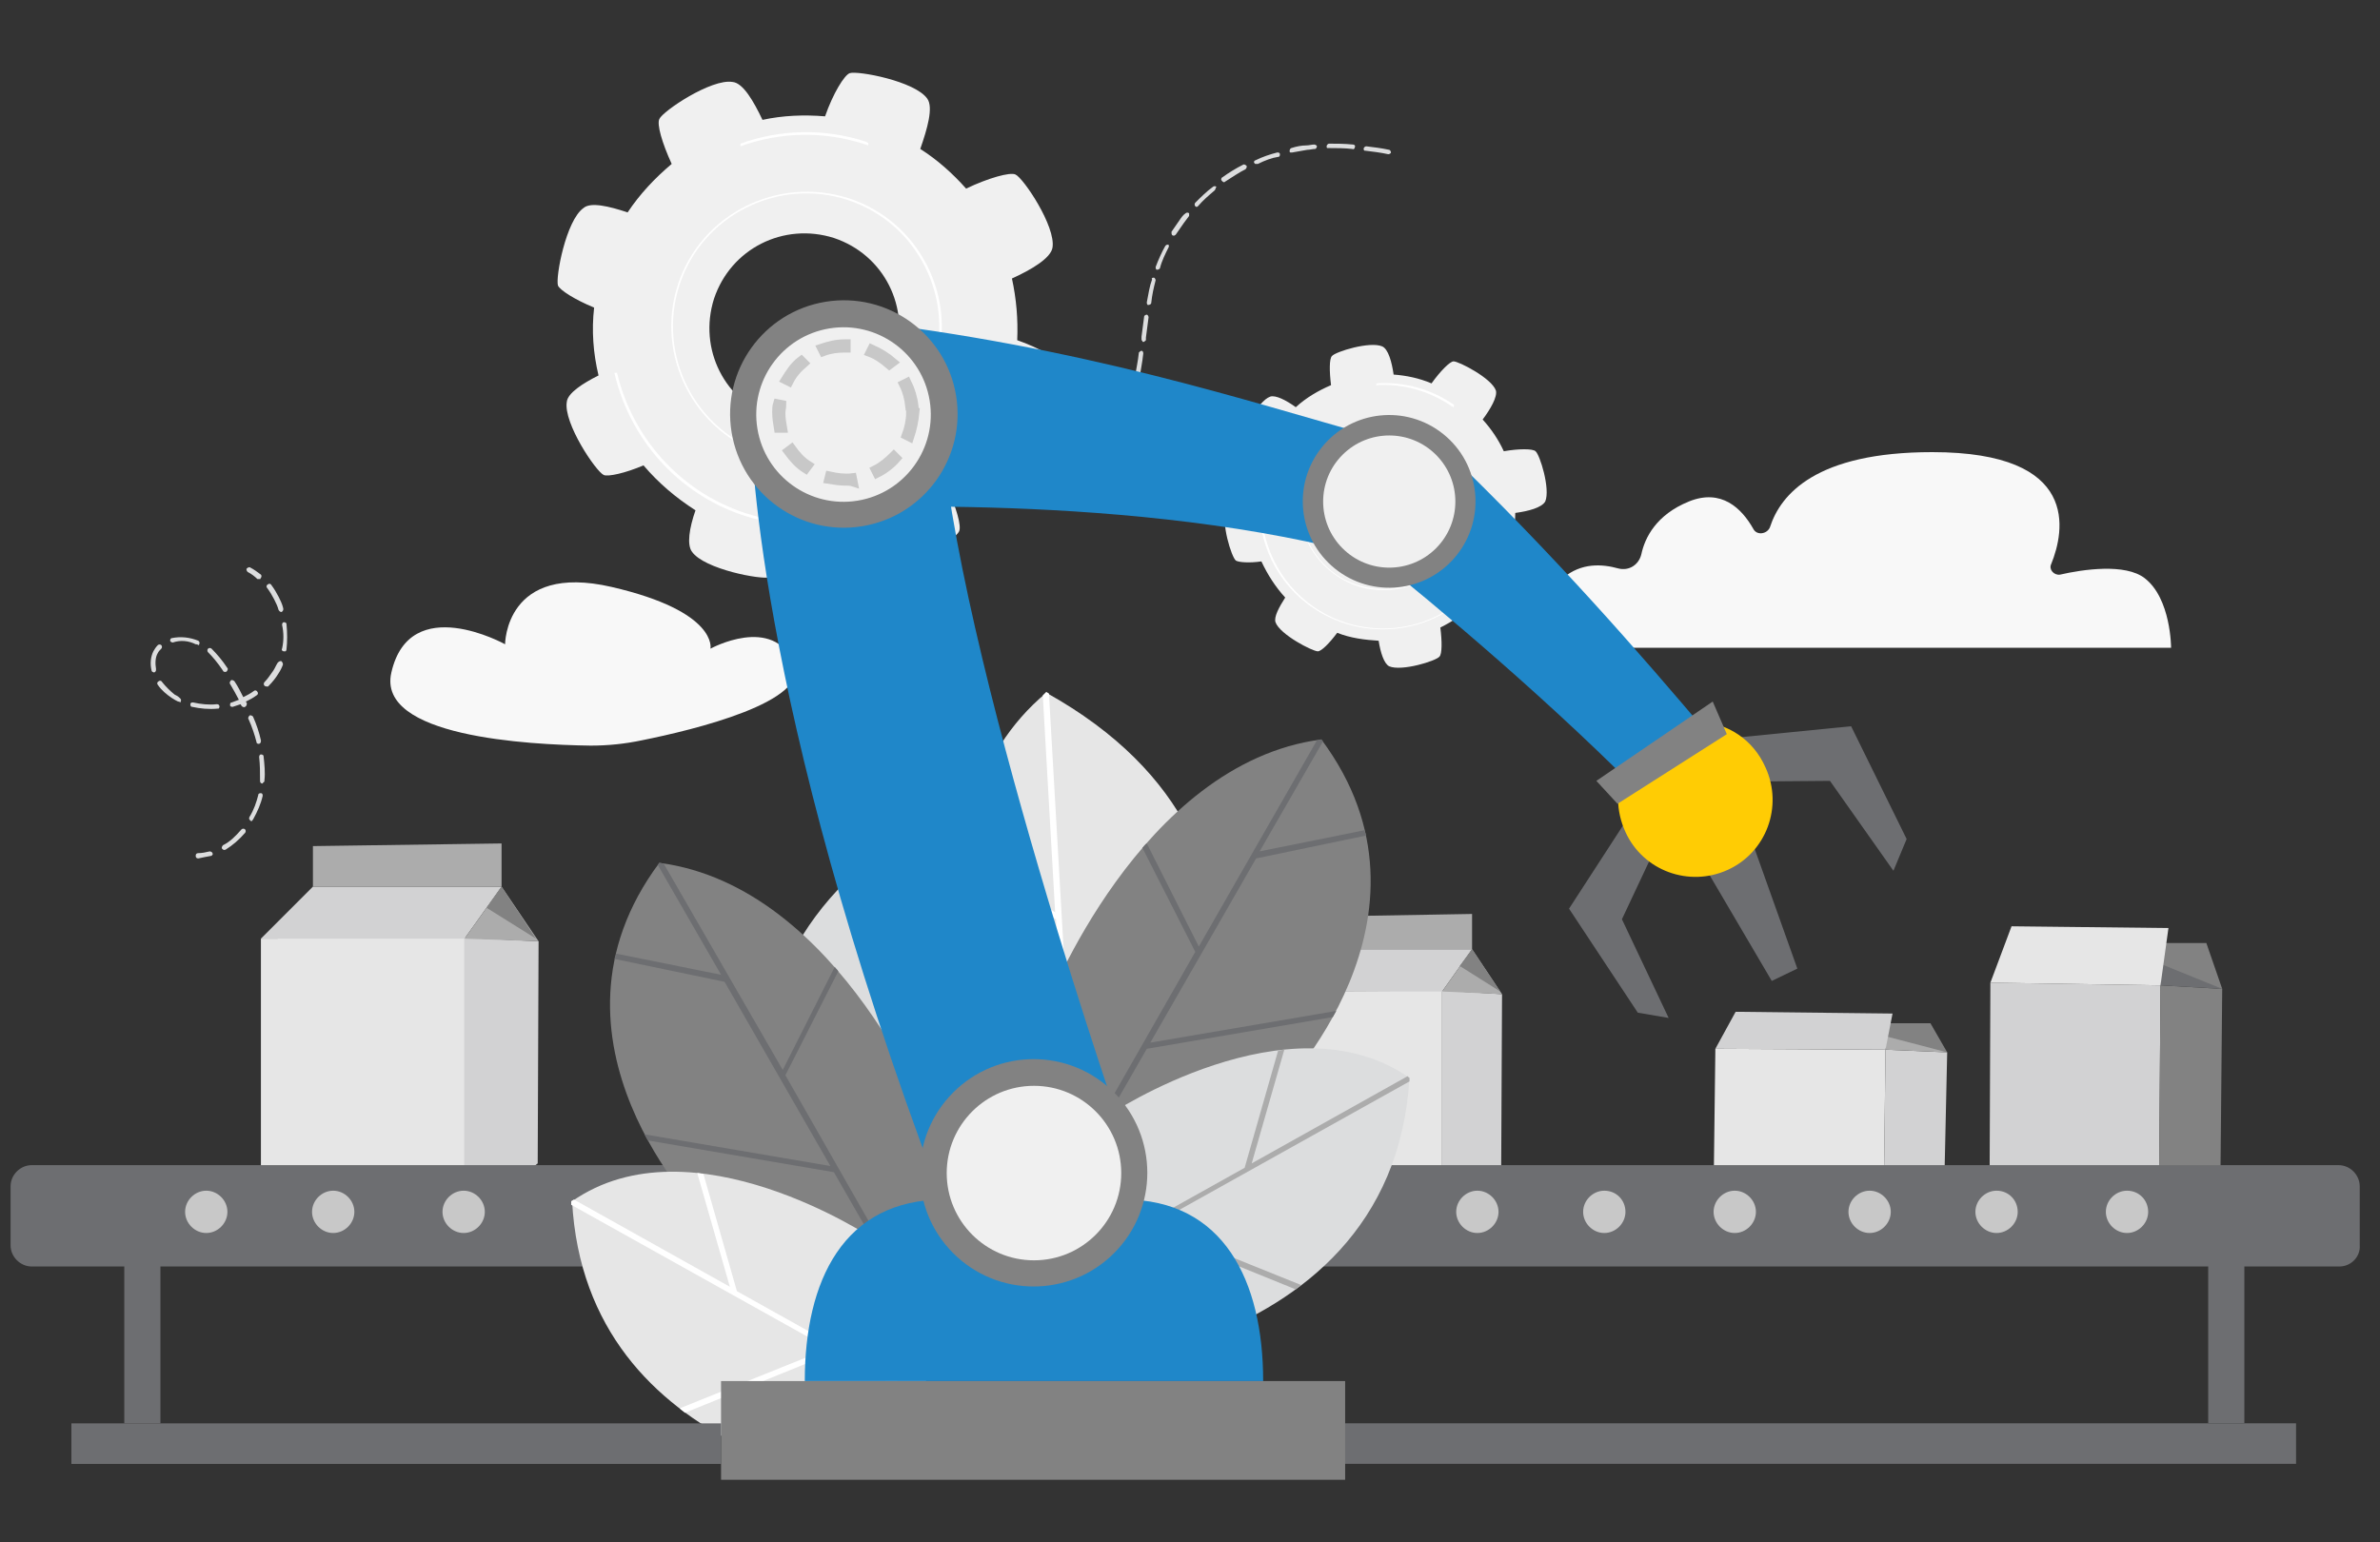<?xml version="1.0" encoding="utf-8"?>
<!-- Generator: Adobe Illustrator 24.1.2, SVG Export Plug-In . SVG Version: 6.00 Build 0)  -->
<svg version="1.1" id="Layer_1" xmlns="http://www.w3.org/2000/svg" xmlns:xlink="http://www.w3.org/1999/xlink" x="0px" y="0px"
	 viewBox="0 0 270 175" style="enable-background:new 0 0 270 175;" xml:space="preserve">
<rect x="0" y="0" width="270" height="175" fill="#333333" stroke="none"/>
<style type="text/css">
	.st0{fill:none;}
	.st1{fill:#F8F8F8;}
	.st2{fill:#DCDDDE;}
	.st3{fill:#E6E6E6;}
	.st4{fill:#D2D2D3;}
	.st5{fill:#ACACAC;}
	.st6{fill:#828282;}
	.st7{fill:#6D6E71;}
	.st8{fill:#F0F0F0;}
	.st9{fill:#FFFFFF;}
	.st10{fill:#1F87C9;}
	.st11{fill:#FFCC04;}
	.st12{fill:#C8C8C8;}
	.st13{fill:none;stroke:#C8C8C8;stroke-miterlimit:10;}
</style>
<rect class="st0" width="270" height="175"/>
<g>
	<path class="st1" d="M44.4,76.3c-1.7,7.3,15.5,8.2,22.6,8.3c2,0,3.9-0.2,5.8-0.6c6-1.2,19.1-4.4,17.3-8.7c-2.4-5.6-9.5-1.7-9.5-1.7
		s0.9-4.2-11.2-7c-12.1-2.8-12.1,6.5-12.1,6.5S46.5,67.1,44.4,76.3z"/>
	<path class="st1" d="M246.3,73.5h-69c0,0-3.7-4.7,0-7.9c2.1-1.8,4.5-1.6,6.3-1.1c1.2,0.3,2.3-0.4,2.6-1.6c0.4-1.9,1.7-4.5,5.4-6
		c3.7-1.5,6,0.8,7.3,3.1c0.4,0.8,1.6,0.6,1.9-0.2c1.2-3.7,5.2-8.5,18.4-8.5c16.9,0,15,9,13.5,12.7c-0.3,0.6,0.3,1.3,1,1.2
		c2.6-0.6,7.4-1.3,9.6,0.4C246.3,67.9,246.3,73.5,246.3,73.5z"/>
	<g>
		<g>
			<path class="st2" d="M119.5,54.5c0.6-0.2,1.2-0.5,1.7-0.8c0.1-0.1,0.3,0,0.4,0.1c0.1,0.1,0,0.3-0.1,0.4c-0.6,0.3-1.2,0.6-1.8,0.8
				c-0.2,0.1-0.4,0.2-0.7,0.2c-0.1,0-0.2,0-0.2,0c0,0-0.1-0.1-0.1-0.1c0-0.1,0-0.3,0.2-0.3C119,54.7,119.3,54.6,119.5,54.5z"/>
			<path class="st2" d="M155,16.6c0.8,0.1,1.7,0.2,2.6,0.4c0.1,0,0.2,0.2,0.2,0.3c0,0.1-0.2,0.2-0.3,0.2c-0.9-0.2-1.8-0.3-2.6-0.4
				c0,0-0.1,0-0.1,0c-0.1-0.1-0.1-0.1-0.1-0.2C154.7,16.7,154.9,16.6,155,16.6z"/>
			<path class="st2" d="M150.6,16.8c-0.1,0-0.1-0.1-0.1-0.2c0-0.1,0.1-0.3,0.3-0.3c0.8,0,1.7,0,2.7,0.1c0.1,0,0.3,0.1,0.2,0.3
				c0,0.1-0.1,0.3-0.3,0.2c-0.9-0.1-1.8-0.1-2.6-0.1C150.7,16.8,150.6,16.8,150.6,16.8z"/>
			<path class="st2" d="M124.6,51.3c0.1-0.1,0.3-0.1,0.4,0c0.1,0.1,0.1,0.3,0,0.4c-0.6,0.6-1.3,1.2-2.1,1.7c-0.1,0.1-0.2,0.1-0.3,0
				c0,0,0,0-0.1-0.1c-0.1-0.1,0-0.3,0.1-0.4C123.3,52.5,123.9,51.9,124.6,51.3z"/>
			<path class="st2" d="M125.6,50.6c-0.1-0.1-0.1-0.3,0-0.4c0.1-0.2,0.3-0.4,0.4-0.6c0.4-0.5,0.7-1,1-1.6c0.1-0.1,0.2-0.2,0.4-0.1
				c0.1,0.1,0.2,0.2,0.1,0.4c-0.3,0.6-0.7,1.1-1.1,1.6c-0.1,0.2-0.3,0.4-0.5,0.6C125.9,50.6,125.8,50.7,125.6,50.6
				C125.7,50.6,125.6,50.6,125.6,50.6z"/>
			<path class="st2" d="M127.9,47C127.8,47,127.8,47,127.9,47c-0.2-0.1-0.2-0.2-0.1-0.3c0.3-0.8,0.6-1.6,0.8-2.5
				c0-0.1,0.2-0.2,0.3-0.2c0.1,0,0.2,0.2,0.2,0.3c-0.2,0.9-0.5,1.8-0.8,2.5C128.2,47,128,47.1,127.9,47z"/>
			<path class="st2" d="M134.9,24.5c-0.2,0.3-0.4,0.5-0.6,0.8c-0.3,0.4-0.6,0.9-0.9,1.3c-0.1,0.1-0.2,0.2-0.4,0.1c0,0,0,0,0,0
				c-0.1-0.1-0.1-0.2-0.1-0.4c0.3-0.4,0.6-0.9,0.9-1.3c0.2-0.3,0.4-0.6,0.7-0.8c0.1-0.1,0.3-0.1,0.4,0
				C134.9,24.2,134.9,24.4,134.9,24.5z"/>
			<path class="st2" d="M132.6,28c-0.4,0.8-0.8,1.6-1,2.4c0,0.1-0.2,0.2-0.3,0.2c0,0,0,0-0.1,0c-0.1-0.1-0.1-0.2-0.1-0.3
				c0.3-0.8,0.7-1.7,1.1-2.4c0.1-0.1,0.2-0.2,0.4-0.1C132.6,27.7,132.6,27.8,132.6,28z"/>
			<path class="st2" d="M137.8,21.6c-0.7,0.6-1.3,1.1-1.9,1.8c-0.1,0.1-0.2,0.1-0.3,0c0,0,0,0,0,0c-0.1-0.1-0.1-0.3,0-0.4
				c0.6-0.6,1.3-1.3,2-1.8c0.1-0.1,0.3-0.1,0.4,0C137.9,21.3,137.9,21.5,137.8,21.6z"/>
			<path class="st2" d="M142.7,18.6c-0.1,0-0.2,0-0.3,0c0,0-0.1-0.1-0.1-0.1c-0.1-0.1,0-0.3,0.1-0.3c0.8-0.4,1.7-0.7,2.5-0.9
				c0.1,0,0.3,0,0.3,0.2c0,0.1,0,0.3-0.2,0.3C144.3,17.9,143.5,18.2,142.7,18.6z"/>
			<path class="st2" d="M129.7,38.8c0,0-0.1,0-0.1-0.1c-0.1-0.1-0.1-0.1-0.1-0.2l0-0.3c0.1-0.8,0.2-1.5,0.3-2.3
				c0-0.1,0.2-0.2,0.3-0.2c0.1,0,0.2,0.2,0.2,0.3c-0.1,0.8-0.2,1.5-0.3,2.3l0,0.3C129.9,38.7,129.8,38.8,129.7,38.8z"/>
			<path class="st2" d="M139,20.6c-0.1,0.1-0.2,0.1-0.3,0c0,0,0,0-0.1-0.1c-0.1-0.1-0.1-0.3,0.1-0.4c0.7-0.5,1.5-1,2.3-1.4
				c0.1-0.1,0.3,0,0.4,0.1c0.1,0.1,0,0.3-0.1,0.4C140.5,19.6,139.8,20.1,139,20.6z"/>
			<path class="st2" d="M129.5,39.8c0.1,0,0.2,0.1,0.2,0.3c-0.1,1-0.3,1.9-0.4,2.6c0,0.1-0.2,0.2-0.3,0.2c0,0-0.1,0-0.1,0
				c-0.1-0.1-0.1-0.2-0.1-0.3c0.1-0.8,0.3-1.6,0.4-2.6C129.3,39.9,129.4,39.8,129.5,39.8z"/>
			<path class="st2" d="M117.3,55.1c0.1,0,0.3,0.1,0.3,0.2c0,0.1-0.1,0.3-0.2,0.3c-0.8,0.2-1.7,0.3-2.6,0.3c-0.1,0-0.1,0-0.2-0.1
				c-0.1,0-0.1-0.1-0.1-0.2c0-0.1,0.1-0.3,0.2-0.3C115.7,55.4,116.5,55.3,117.3,55.1z"/>
			<path class="st2" d="M130.9,31.5c0.1,0,0.2,0.2,0.2,0.3c-0.2,0.8-0.4,1.6-0.5,2.6c0,0.1-0.2,0.2-0.3,0.2c0,0-0.1,0-0.1,0
				c-0.1-0.1-0.1-0.2-0.1-0.3c0.2-1,0.3-1.8,0.6-2.6C130.6,31.6,130.7,31.5,130.9,31.5z"/>
			<path class="st2" d="M148.2,16.5c0.3,0,0.6-0.1,0.9-0.1c0.1,0,0.3,0.1,0.3,0.2c0,0.1-0.1,0.3-0.2,0.3c-0.3,0-0.6,0.1-0.9,0.1
				c-0.6,0.1-1.1,0.2-1.7,0.3c-0.1,0-0.2,0-0.2,0c-0.1,0-0.1-0.1-0.1-0.2c0-0.1,0.1-0.3,0.2-0.3C147.1,16.6,147.7,16.5,148.2,16.5z"
				/>
		</g>
	</g>
	<g>
		<polygon class="st3" points="29.6,136.2 52.7,138.7 52.7,106.4 29.6,106.5 		"/>
		<polygon class="st4" points="52.7,106.5 56.9,100.6 35.5,100.6 29.6,106.5 		"/>
		<polygon class="st4" points="52.7,106.4 61.1,106.8 61,132 52.7,138.7 		"/>
		<polygon class="st5" points="56.9,100.6 61.1,106.8 52.7,106.5 		"/>
		<polygon class="st5" points="35.5,100.6 56.9,100.6 56.9,95.7 35.5,96 		"/>
		<polygon class="st6" points="56.9,100.6 55.2,103 60.8,106.5 		"/>
	</g>
	<g>
		<polygon class="st3" points="144.8,136.7 163.6,138.7 163.6,112.4 144.8,112.5 		"/>
		<polygon class="st4" points="163.6,112.5 167,107.7 149.6,107.7 144.8,112.5 		"/>
		<polygon class="st4" points="163.6,112.4 170.4,112.8 170.3,133.2 163.6,138.7 		"/>
		<polygon class="st5" points="167,107.7 170.4,112.8 163.6,112.5 		"/>
		<polygon class="st5" points="149.6,107.7 167,107.7 167,103.7 149.6,104 		"/>
		<polygon class="st6" points="167,107.7 165.6,109.6 170.2,112.5 		"/>
	</g>
	<g>
		<polygon class="st6" points="220.9,119.4 219,116.1 211,116.1 211.7,118.5 		"/>
		<polygon class="st3" points="194.4,135.1 213.7,136.6 213.9,119.1 194.6,119 		"/>
		<polygon class="st4" points="213.9,119.1 220.9,119.4 220.6,133 213.7,136.6 		"/>
		<polygon class="st5" points="214,117.6 220.9,119.4 213.9,119.1 		"/>
		<polygon class="st4" points="213.9,119.1 214.7,115 196.9,114.8 194.6,119 		"/>
	</g>
	<g>
		<polygon class="st6" points="252.1,112.2 250.3,107 242.3,107 243,110.8 		"/>
		<polygon class="st4" points="225.7,136.7 244.9,139.1 245.1,111.8 225.8,111.5 		"/>
		<polygon class="st6" points="245.1,111.8 252.1,112.2 251.9,133.5 244.9,139.1 		"/>
		<polygon class="st7" points="245.2,109.4 252.1,112.2 245.1,111.8 		"/>
		<polygon class="st3" points="245.1,111.8 246,105.3 228.2,105.1 225.8,111.5 		"/>
	</g>
	
		<rect x="143.3" y="161.5" transform="matrix(-1 -1.224647e-16 1.224647e-16 -1 403.778 327.592)" class="st7" width="117.3" height="4.6"/>
	<path class="st7" d="M265.4,143.7H3.6c-1.3,0-2.4-1.1-2.4-2.4v-6.7c0-1.3,1.1-2.4,2.4-2.4h261.7c1.3,0,2.4,1.1,2.4,2.4v6.7
		C267.8,142.6,266.7,143.7,265.4,143.7z"/>
	<g>
		<path class="st8" d="M173.6,65c0-0.4-1.1-1.5-2.5-2.5c0.5-1.4,0.8-2.9,0.8-4.3c1.5-0.2,3-0.6,3.4-1.3c0.6-1.4-0.6-5.3-1.1-5.7
			c-0.3-0.3-1.9-0.3-3.6,0c-0.6-1.3-1.4-2.5-2.4-3.6c0.9-1.2,1.7-2.6,1.5-3.3c-0.5-1.4-4.2-3.3-4.8-3.3c-0.4,0-1.5,1.1-2.5,2.5
			c-1.4-0.6-2.9-0.9-4.3-1c-0.2-1.4-0.6-2.9-1.3-3.2c-1.4-0.6-5.3,0.6-5.7,1.1c-0.3,0.3-0.3,1.7-0.1,3.3c-1.4,0.6-2.8,1.4-4,2.5
			c-1.1-0.8-2.3-1.4-2.9-1.2c-1.4,0.5-3.3,4.2-3.3,4.8c0,0.4,0.9,1.3,2.1,2.2c-0.6,1.5-1,3.1-1.1,4.7c-1.3,0.2-2.5,0.6-2.7,1.2
			c-0.6,1.4,0.6,5.3,1.1,5.7c0.3,0.2,1.5,0.3,2.9,0.1c0.7,1.5,1.6,2.9,2.7,4.1c-0.7,1.1-1.3,2.2-1.1,2.8c0.5,1.4,4.2,3.3,4.8,3.3
			c0.4,0,1.3-0.9,2.2-2.1c1.5,0.6,3.1,0.8,4.7,0.9c0.2,1.3,0.6,2.6,1.2,2.9c1.4,0.6,5.3-0.6,5.7-1.1c0.3-0.3,0.3-1.7,0.1-3.3
			c1.4-0.7,2.6-1.5,3.8-2.6c1.2,0.9,2.5,1.6,3.1,1.3C171.7,69.3,173.6,65.6,173.6,65z M153,63c-3.1-2.1-3.9-6.3-1.8-9.4
			c2.1-3.1,6.3-3.9,9.4-1.8c3.1,2.1,3.9,6.3,1.8,9.4C160.3,64.3,156.1,65.1,153,63z"/>
		<g>
			<path class="st9" d="M151.6,65.3c-4.4-3-5.5-9-2.5-13.4c3-4.4,9-5.5,13.4-2.5c4.4,3,5.5,9,2.5,13.4
				C161.9,67.1,155.9,68.3,151.6,65.3z M162.3,49.5c-4.3-2.9-10.2-1.8-13.2,2.5c-2.9,4.3-1.8,10.2,2.5,13.2
				c4.3,2.9,10.2,1.8,13.2-2.5C167.8,58.4,166.6,52.5,162.3,49.5z"/>
		</g>
		<g>
			<path class="st9" d="M169.8,62.7c0,0-0.1-0.1-0.1-0.1c-0.4,0.9-0.8,1.8-1.4,2.7c-4.3,6.3-12.9,7.9-19.2,3.6
				c-4.1-2.8-6.2-7.5-6-12.1c0,0,0,0,0,0c-0.1,0-0.1,0-0.2-0.1c-0.3,4.7,1.9,9.5,6.1,12.3c6.4,4.3,15.1,2.7,19.4-3.7
				C169,64.5,169.5,63.6,169.8,62.7z"/>
			<path class="st9" d="M156.1,43.7c2.9-0.2,6,0.6,8.6,2.4c0.1,0,0.1,0.1,0.2,0.1c0-0.1,0-0.1,0.1-0.2c0,0-0.1,0-0.1-0.1
				c-2.6-1.8-5.7-2.6-8.7-2.4C156.1,43.6,156.1,43.7,156.1,43.7z"/>
		</g>
	</g>
	<g>
		<g>
			<path class="st2" d="M113.7,134.7c0,0,9-28.2-7.7-42.1c-32.7,18.2-14.7,50.3-14.7,50.3L113.7,134.7z"/>
			<path class="st9" d="M106.1,92.5c-0.1,0.1-0.2,0.1-0.3,0.2l-2,34.9l-15.6-15.2c-0.1,0.2-0.2,0.5-0.2,0.7l15.8,15.4l-0.6,10.1
				l0.7-0.2l1.1-20.1l0,0l10.9-6.4c0-0.2-0.1-0.5-0.1-0.7l-10.7,6.3l1.4-24.6C106.3,92.7,106.2,92.6,106.1,92.5L106.1,92.5z"/>
		</g>
		<g>
			<path class="st6" d="M106,128.2c0,0-10.6-27.6-31.2-30.3c-15,20.1,4.9,40.1,4.9,40.1l23.8,10L106,128.2z"/>
			<path class="st7" d="M94.7,109.7l-5.9,11.7L75.3,98c-0.2,0-0.3-0.1-0.5-0.1c-0.1,0.1-0.1,0.2-0.2,0.2l7.2,12.5l-11.9-2.4
				c0,0.1,0,0.2-0.1,0.3l-0.1,0.3l12.5,2.6l12,20.9l-21.1-3.6c0.1,0.2,0.3,0.5,0.4,0.7l21.1,3.6l8.5,14.8l0.4,0.2l0.1-0.6L89.1,122
				l6-11.8C95,110,94.8,109.9,94.7,109.7z"/>
		</g>
		<g>
			<path class="st3" d="M83.7,159.7h22.5L99,140.5c0,0-20.5-13.7-34.1-4.2c0.8,14.6,9.4,22.9,18.8,27.6V159.7z"/>
			<g>
				<path class="st9" d="M105.9,159.7h0.2l-0.3-0.8l-22.2-12.4l-3.8-13.3c-0.2,0-0.5-0.1-0.7-0.1l3.7,12.9l-17.7-9.9
					c-0.1,0.1-0.2,0.1-0.3,0.2l0,0c0,0.1,0,0.3,0,0.4l29.2,16.3l-16.9,6.8c0.2,0.2,0.4,0.3,0.6,0.5l17-6.9L105.9,159.7z"/>
			</g>
		</g>
	</g>
	<g>
		<g>
			<path class="st3" d="M111,120.7c0,0-9-28.2,7.7-42.1c32.7,18.2,14.7,50.3,14.7,50.3L111,120.7z"/>
			<path class="st9" d="M118.7,78.5c0.1,0.1,0.2,0.1,0.3,0.2l2,34.9l15.6-15.2c0.1,0.2,0.2,0.5,0.2,0.7L121,114.5l0.6,10.1l-0.7-0.2
				l-1.1-20.1l0,0l-10.9-6.4c0-0.2,0.1-0.5,0.1-0.7l10.7,6.3l-1.4-24.6C118.5,78.7,118.6,78.6,118.7,78.5L118.7,78.5z"/>
		</g>
		<g>
			<path class="st6" d="M118.7,114.2c0,0,10.6-27.6,31.2-30.3c15,20.1-4.9,40.1-4.9,40.1l-23.8,10L118.7,114.2z"/>
			<path class="st7" d="M130.1,95.7l5.9,11.7L149.4,84c0.2,0,0.3-0.1,0.5-0.1c0.1,0.1,0.1,0.2,0.2,0.2l-7.2,12.5l11.9-2.4
				c0,0.1,0,0.2,0.1,0.3l0.1,0.3l-12.5,2.6l-12,20.9l21.1-3.6c-0.1,0.2-0.3,0.5-0.4,0.7l-21.1,3.6l-8.5,14.8l-0.4,0.2l-0.1-0.6
				l14.5-25.4l-6-11.8C129.8,96,129.9,95.8,130.1,95.7z"/>
		</g>
		<g>
			<path class="st2" d="M125.8,126.5c0,0,20.5-13.7,34.1-4.2c-2,33.8-45.1,33.7-45.1,33.7L125.8,126.5z"/>
			<g>
				<path class="st5" d="M159.9,122.3c0,0.1,0,0.3,0,0.4L130.7,139l16.9,6.8c-0.2,0.2-0.4,0.3-0.6,0.5l-17-6.9l-11.4,6.4l0.4-0.9
					l22.2-12.4l3.8-13.3c0.2,0,0.5-0.1,0.7-0.1l-3.7,12.9l17.7-9.9C159.7,122.2,159.8,122.2,159.9,122.3L159.9,122.3z"/>
			</g>
		</g>
	</g>
	<g>
		<path class="st8" d="M120.3,41.4c-0.2-0.6-2.3-1.9-4.9-2.8c0.1-2.4-0.1-4.7-0.6-7c2.2-1,4.4-2.3,4.6-3.5c0.4-2.4-3.3-7.9-4.2-8.3
			c-0.6-0.3-3.1,0.4-5.6,1.6c-1.5-1.7-3.3-3.3-5.2-4.5c0.8-2.3,1.5-4.7,0.8-5.7c-1.4-2-7.9-3.2-8.8-2.9c-0.6,0.2-1.9,2.3-2.8,4.9
			c-2.4-0.2-4.8-0.1-7.1,0.4c-1-2.1-2.2-4.2-3.4-4.3c-2.4-0.4-7.9,3.3-8.3,4.2c-0.3,0.6,0.3,2.7,1.4,5.1c-1.9,1.6-3.6,3.4-5,5.5
			c-2.1-0.7-4.2-1.2-5-0.5c-2,1.4-3.2,7.9-2.9,8.8c0.2,0.5,1.9,1.6,4.1,2.5c-0.3,2.6-0.1,5.2,0.5,7.7c-1.8,0.9-3.5,2-3.6,3
			c-0.4,2.4,3.3,7.9,4.2,8.3c0.5,0.2,2.4-0.2,4.5-1.1c1.7,2,3.7,3.7,5.9,5.1c-0.7,2-1,3.9-0.4,4.7c1.4,2,7.9,3.2,8.8,2.9
			c0.5-0.2,1.6-1.9,2.5-4.2c2.6,0.2,5.1-0.1,7.6-0.7c0.9,1.9,2.1,3.7,3.1,3.9c2.4,0.4,7.9-3.3,8.3-4.2c0.3-0.6-0.3-2.7-1.4-5.1
			c1.8-1.6,3.4-3.5,4.6-5.6c2.2,0.8,4.5,1.4,5.4,0.7C119.3,48.8,120.6,42.4,120.3,41.4z M87.9,47.5c-5.7-1.9-8.7-7.9-6.9-13.6
			c1.9-5.7,7.9-8.7,13.6-6.9c5.7,1.9,8.7,7.9,6.9,13.6C99.7,46.3,93.6,49.4,87.9,47.5z"/>
		<g>
			<path class="st9" d="M86.7,51.6c-8-2.6-12.4-11.3-9.8-19.3c2.6-8,11.3-12.4,19.4-9.8c8,2.6,12.4,11.3,9.8,19.3
				C103.4,49.9,94.7,54.3,86.7,51.6z M96.2,22.7c-7.9-2.6-16.5,1.7-19.1,9.6c-2.6,7.9,1.7,16.5,9.6,19.1c7.9,2.6,16.5-1.7,19.1-9.6
				C108.4,33.9,104.1,25.3,96.2,22.7z"/>
		</g>
		<g>
			<path class="st9" d="M113.5,39.6c-0.1,0-0.2-0.1-0.3-0.1c-0.2,1.6-0.5,3.1-1,4.7C108.5,55.7,96,62,84.5,58.2
				C77,55.7,71.7,49.5,70,42.3c0,0,0,0,0,0c-0.1,0-0.2,0-0.3,0c1.7,7.4,7.1,13.7,14.7,16.2c11.7,3.8,24.3-2.5,28.1-14.2
				C113,42.7,113.3,41.2,113.5,39.6z"/>
			<path class="st9" d="M84,16.6c4.4-1.6,9.4-1.8,14.2-0.2c0.1,0,0.2,0.1,0.3,0.1c0-0.1,0-0.2,0-0.3c-0.1,0-0.1,0-0.2-0.1
				c-4.8-1.6-9.9-1.4-14.3,0.2C84,16.4,84,16.5,84,16.6z"/>
		</g>
	</g>
	<path class="st10" d="M143.3,156.7h-52v0c0-11.4,4.4-20.6,15.8-20.6h20.4C138.8,136.1,143.3,145.3,143.3,156.7L143.3,156.7z"/>
	<rect x="81.8" y="156.7" class="st6" width="70.8" height="11.2"/>
	<path class="st10" d="M121.8,139.9l-5.3,1.3c-4.4,1.1-7.8-0.2-10-6C85.2,78.7,85.2,48.4,85.2,48.4c-1.1-4.4,1.6-8.9,6-10l5.3-1.3
		c2.6-0.6,4.5-0.1,6.2,1.5c2.3,2.1,3.7,5.1,3.9,8.2c1.7,27.2,21.2,83,21.2,83C128.9,134.3,126.2,138.8,121.8,139.9z"/>
	<path class="st10" d="M152.9,60.9c0.2-4.5,0.4-7.2,2.9-11.4c-14.1-3.9-32.9-10.2-59.4-13.2c-6.2-0.7-8.9,1.7-9.9,6.2l-1.2,5.4
		c-1,4.4,1.7,8.9,6.2,9.9c0,0,34.7-2.2,62.1,4.9C153,59.8,152.8,63.8,152.9,60.9z"/>
	<path class="st10" d="M163.6,50.7c-1.2,4.3-3.9,8.5-7.1,11.1c-0.4,0.3-0.8,0.6-1.1,0.9c7.5,6,20.7,17,32.4,29c1.5-3.2,3.6-6,6-8.4
		C186,74.1,176.5,63.1,163.6,50.7z"/>
	
		<ellipse transform="matrix(0.707 -0.707 0.707 0.707 -59.773 121.9)" class="st6" cx="117.3" cy="133.1" rx="12.9" ry="12.9"/>
	<ellipse transform="matrix(0.987 -0.162 0.162 0.987 -6.339 16.089)" class="st6" cx="95.7" cy="47" rx="12.9" ry="12.9"/>
	<ellipse transform="matrix(0.987 -0.161 0.161 0.987 -6.329 16.054)" class="st8" cx="95.7" cy="47" rx="9.9" ry="9.9"/>
	<circle class="st8" cx="117.3" cy="133.1" r="9.9"/>
	<ellipse transform="matrix(0.628 -0.778 0.778 0.628 14.352 143.767)" class="st6" cx="157.6" cy="56.9" rx="9.8" ry="9.8"/>
	<ellipse transform="matrix(0.707 -0.707 0.707 0.707 5.953 128.103)" class="st8" cx="157.6" cy="56.9" rx="7.5" ry="7.5"/>
	<polygon class="st7" points="195.9,83.8 210,82.4 216.3,95.2 214.8,98.8 207.6,88.6 195.7,88.7 	"/>
	<polygon class="st7" points="185.2,92 178,103.1 185.8,114.9 189.3,115.5 184,104.3 188.7,94.3 	"/>
	<polygon class="st7" points="191.6,95.3 201,111.3 203.9,109.9 197.2,91.1 194.8,94.8 	"/>
	<path class="st11" d="M193,81.9c-2.4,2.4-5.4,4-8.7,5.3c-1,2.2-1,4.8,0.1,7.2c2,4.4,7.2,6.3,11.6,4.3c4.4-2,6.3-7.2,4.3-11.6
		C198.9,83.9,196,82.1,193,81.9z"/>
	<polygon class="st6" points="181.1,88.6 194.3,79.6 195.9,83.3 183.5,91.2 	"/>
	<path class="st12" d="M25.8,137.5c0,1.3-1.1,2.4-2.4,2.4c-1.3,0-2.4-1.1-2.4-2.4c0-1.3,1.1-2.4,2.4-2.4
		C24.7,135.1,25.8,136.2,25.8,137.5z"/>
	<path class="st12" d="M40.2,137.5c0,1.3-1.1,2.4-2.4,2.4c-1.3,0-2.4-1.1-2.4-2.4c0-1.3,1.1-2.4,2.4-2.4
		C39.1,135.1,40.2,136.2,40.2,137.5z"/>
	<path class="st12" d="M55,137.5c0,1.3-1.1,2.4-2.4,2.4c-1.3,0-2.4-1.1-2.4-2.4c0-1.3,1.1-2.4,2.4-2.4C53.9,135.1,55,136.2,55,137.5
		z"/>
	<path class="st12" d="M170,137.5c0,1.3-1.1,2.4-2.4,2.4c-1.3,0-2.4-1.1-2.4-2.4c0-1.3,1.1-2.4,2.4-2.4
		C168.9,135.1,170,136.2,170,137.5z"/>
	<path class="st12" d="M184.4,137.5c0,1.3-1.1,2.4-2.4,2.4c-1.3,0-2.4-1.1-2.4-2.4c0-1.3,1.1-2.4,2.4-2.4
		C183.4,135.1,184.4,136.2,184.4,137.5z"/>
	<path class="st12" d="M199.2,137.5c0,1.3-1.1,2.4-2.4,2.4s-2.4-1.1-2.4-2.4c0-1.3,1.1-2.4,2.4-2.4S199.2,136.2,199.2,137.5z"/>
	<path class="st12" d="M214.5,137.5c0,1.3-1.1,2.4-2.4,2.4c-1.3,0-2.4-1.1-2.4-2.4c0-1.3,1.1-2.4,2.4-2.4
		C213.4,135.1,214.5,136.2,214.5,137.5z"/>
	<path class="st12" d="M228.9,137.5c0,1.3-1.1,2.4-2.4,2.4c-1.3,0-2.4-1.1-2.4-2.4c0-1.3,1.1-2.4,2.4-2.4
		C227.9,135.1,228.9,136.2,228.9,137.5z"/>
	<path class="st12" d="M243.7,137.5c0,1.3-1.1,2.4-2.4,2.4c-1.3,0-2.4-1.1-2.4-2.4c0-1.3,1.1-2.4,2.4-2.4
		C242.7,135.1,243.7,136.2,243.7,137.5z"/>
	<rect x="14.1" y="140" class="st7" width="4.1" height="21.5"/>
	<rect x="8.1" y="161.5" class="st7" width="73.7" height="4.6"/>
	
		<rect x="250.4" y="140" transform="matrix(-1 -1.224647e-16 1.224647e-16 -1 505.011 301.478)" class="st7" width="4.1" height="21.5"/>
	<g>
		<path class="st13" d="M95.9,54.6c-0.6,0-1.3-0.1-1.9-0.2l0.1-0.4c0.9,0.2,1.8,0.3,2.6,0.2l0.1,0.5C96.5,54.6,96.2,54.6,95.9,54.6z
			 M99.5,53.7l-0.2-0.4c0.8-0.4,1.5-1,2.1-1.6l0.3,0.3C101.1,52.7,100.3,53.3,99.5,53.7z M91.4,53.2c-0.8-0.5-1.4-1.2-2-2l0.4-0.3
			c0.5,0.7,1.1,1.4,1.9,1.9L91.4,53.2z M103.2,49.6l-0.4-0.2c0.3-0.8,0.5-1.7,0.5-2.6h0.5C103.7,47.8,103.5,48.7,103.2,49.6z
			 M88.3,48.6c-0.1-0.6-0.2-1.2-0.2-1.8c0-0.3,0-0.7,0.1-1l0.5,0.1c0,0.3-0.1,0.6-0.1,1c0,0.6,0.1,1.1,0.2,1.7L88.3,48.6z
			 M103.2,46.1c-0.1-0.9-0.3-1.7-0.7-2.5l0.4-0.2c0.4,0.8,0.7,1.8,0.8,2.7L103.2,46.1z M89.5,43.3l-0.4-0.2c0.5-0.8,1-1.6,1.8-2.2
			l0.3,0.3C90.4,41.9,89.9,42.5,89.5,43.3z M100.9,41.4c-0.7-0.6-1.4-1.1-2.2-1.4l0.2-0.4c0.9,0.4,1.7,0.9,2.4,1.5L100.9,41.4z
			 M93.4,39.9l-0.2-0.4c0.9-0.3,1.7-0.5,2.7-0.5l0.1,0l0,0.5l-0.1,0C95,39.5,94.2,39.6,93.4,39.9z"/>
	</g>
	<g>
		<g>
			<g>
				<path class="st2" d="M29.5,65.7C29.6,65.7,29.6,65.6,29.5,65.7c0.2-0.2,0.2-0.4,0.1-0.5c-0.4-0.3-0.8-0.6-1.2-0.8
					c-0.1-0.1-0.3,0-0.4,0.1c-0.1,0.1,0,0.3,0.1,0.4c0.4,0.2,0.8,0.5,1.1,0.8C29.3,65.7,29.4,65.7,29.5,65.7z"/>
			</g>
			<g>
				<g>
					<path class="st2" d="M25.2,96.3c-0.1-0.1,0-0.3,0.1-0.4c0.8-0.4,1.4-1,2.1-1.8c0.1-0.1,0.3-0.1,0.4,0c0.1,0.1,0.1,0.3,0,0.4
						c-0.7,0.8-1.4,1.4-2.2,1.9c0,0,0,0,0,0C25.4,96.5,25.3,96.4,25.2,96.3z M28.4,93.1c-0.1-0.1-0.2-0.2-0.1-0.4
						c0.5-0.8,0.8-1.7,1-2.5c0-0.2,0.2-0.2,0.3-0.2c0.2,0,0.2,0.2,0.2,0.3c-0.2,0.9-0.6,1.8-1.1,2.7c0,0-0.1,0.1-0.1,0.1
						C28.6,93.2,28.5,93.2,28.4,93.1z M29.8,88.9c-0.2,0-0.3-0.1-0.3-0.3l0-0.1c0-0.9,0-1.7-0.1-2.6c0-0.2,0.1-0.3,0.2-0.3
						c0.2,0,0.3,0.1,0.3,0.2c0.1,0.9,0.2,1.9,0.1,2.7l0,0.1c0,0.1-0.1,0.2-0.2,0.2C29.9,88.9,29.8,88.9,29.8,88.9z M29.4,84.4
						c-0.1,0-0.3,0-0.3-0.2c-0.2-0.8-0.5-1.7-0.9-2.6c-0.1-0.1,0-0.3,0.1-0.4c0.1-0.1,0.3,0,0.4,0.1c0.4,0.9,0.7,1.8,0.9,2.7
						C29.6,84.2,29.6,84.3,29.4,84.4C29.4,84.4,29.4,84.4,29.4,84.4z M27.8,80.2c-0.1,0.1-0.3,0-0.4-0.1c0-0.1-0.1-0.1-0.1-0.2
						c-0.3,0.1-0.6,0.2-0.9,0.3c-0.1,0-0.3,0-0.3-0.2c0-0.1,0-0.3,0.2-0.3c0.3-0.1,0.5-0.2,0.8-0.3c-0.3-0.6-0.6-1.1-1-1.8
						c-0.1-0.1,0-0.3,0.1-0.4c0.1-0.1,0.3,0,0.4,0.1c0.4,0.6,0.7,1.2,1,1.8c0.4-0.2,0.8-0.4,1.2-0.7c0.1-0.1,0.3-0.1,0.4,0.1
						c0.1,0.1,0.1,0.3-0.1,0.4c-0.4,0.3-0.8,0.5-1.2,0.7c0,0.1,0.1,0.1,0.1,0.2C28,79.9,28,80.1,27.8,80.2
						C27.8,80.2,27.8,80.2,27.8,80.2z M30,77.8c-0.1-0.1-0.1-0.3,0-0.4c0.4-0.4,0.7-0.9,1-1.3c0.2-0.3,0.3-0.6,0.5-0.9
						c0.1-0.1,0.2-0.2,0.4-0.2c0.1,0.1,0.2,0.2,0.2,0.4c-0.1,0.3-0.3,0.7-0.5,1c-0.3,0.5-0.7,1-1.1,1.4c0,0,0,0-0.1,0.1
						C30.3,77.9,30.1,77.9,30,77.8z M24.7,80.4c-1,0.1-2,0-2.9-0.2c-0.2,0-0.2-0.2-0.2-0.3c0-0.2,0.2-0.2,0.3-0.2
						c0.9,0.2,1.8,0.3,2.7,0.2c0.2,0,0.3,0.1,0.3,0.3c0,0.1-0.1,0.2-0.2,0.3C24.8,80.4,24.8,80.4,24.7,80.4z M32.2,73.9
						c-0.2,0-0.3-0.2-0.2-0.3c0.2-0.9,0.2-1.8,0-2.7c0-0.2,0.1-0.3,0.2-0.3c0.2,0,0.3,0.1,0.3,0.2c0.1,1,0.1,2,0,2.9
						c0,0.1-0.1,0.2-0.1,0.2C32.3,73.9,32.3,73.9,32.2,73.9z M20.2,79.6c-0.2-0.1-0.4-0.2-0.7-0.4c-0.6-0.4-1.2-0.9-1.6-1.5
						c-0.1-0.1-0.1-0.3,0.1-0.4c0.1-0.1,0.3-0.1,0.4,0.1c0.4,0.5,0.9,1,1.4,1.4c0.2,0.1,0.4,0.2,0.6,0.4c0.1,0.1,0.2,0.2,0.1,0.4
						c0,0.1-0.1,0.1-0.1,0.1C20.4,79.6,20.3,79.6,20.2,79.6z M25.3,76.1c-0.6-0.9-1.2-1.6-1.7-2.1c-0.1-0.1-0.1-0.3,0-0.4
						c0.1-0.1,0.3-0.1,0.4,0c0.6,0.6,1.2,1.3,1.8,2.2c0.1,0.1,0,0.3-0.1,0.4c0,0,0,0,0,0C25.5,76.3,25.3,76.2,25.3,76.1z M32,69.4
						c-0.1,0.1-0.3,0-0.4-0.2c-0.1-0.4-0.3-0.8-0.5-1.2c-0.2-0.4-0.5-0.9-0.8-1.3c-0.1-0.1-0.1-0.3,0.1-0.4c0.1-0.1,0.3-0.1,0.4,0.1
						c0.3,0.4,0.6,0.9,0.8,1.3c0.2,0.4,0.4,0.8,0.5,1.2C32.2,69.2,32.1,69.3,32,69.4C32,69.4,32,69.4,32,69.4z M17.5,76.3
						c-0.1,0-0.3-0.1-0.3-0.2c-0.2-0.8-0.1-1.6,0.2-2.2c0.1-0.2,0.3-0.5,0.5-0.7c0.1-0.1,0.3-0.1,0.4,0c0.1,0.1,0.1,0.3,0,0.4
						c-0.2,0.2-0.3,0.3-0.4,0.5c-0.3,0.5-0.3,1.2-0.2,1.8C17.7,76.1,17.7,76.2,17.5,76.3C17.5,76.3,17.5,76.3,17.5,76.3z M22.2,73.1
						c-0.8-0.4-1.7-0.5-2.6-0.2c-0.1,0-0.3-0.1-0.3-0.2c0-0.2,0.1-0.3,0.2-0.3c1-0.2,2-0.1,3,0.3c0.1,0.1,0.2,0.2,0.1,0.4
						c0,0.1-0.1,0.1-0.1,0.1C22.4,73.1,22.3,73.1,22.2,73.1z"/>
				</g>
			</g>
			<g>
				<path class="st2" d="M24,97.1c0.1-0.1,0.2-0.2,0.1-0.3c0-0.1-0.2-0.2-0.3-0.2c-0.4,0.1-0.9,0.2-1.3,0.2c-0.2,0-0.3,0.1-0.3,0.3
					c0,0.2,0.1,0.3,0.3,0.3C23,97.3,23.4,97.2,24,97.1C23.9,97.1,24,97.1,24,97.1z"/>
			</g>
		</g>
	</g>
</g>
</svg>
